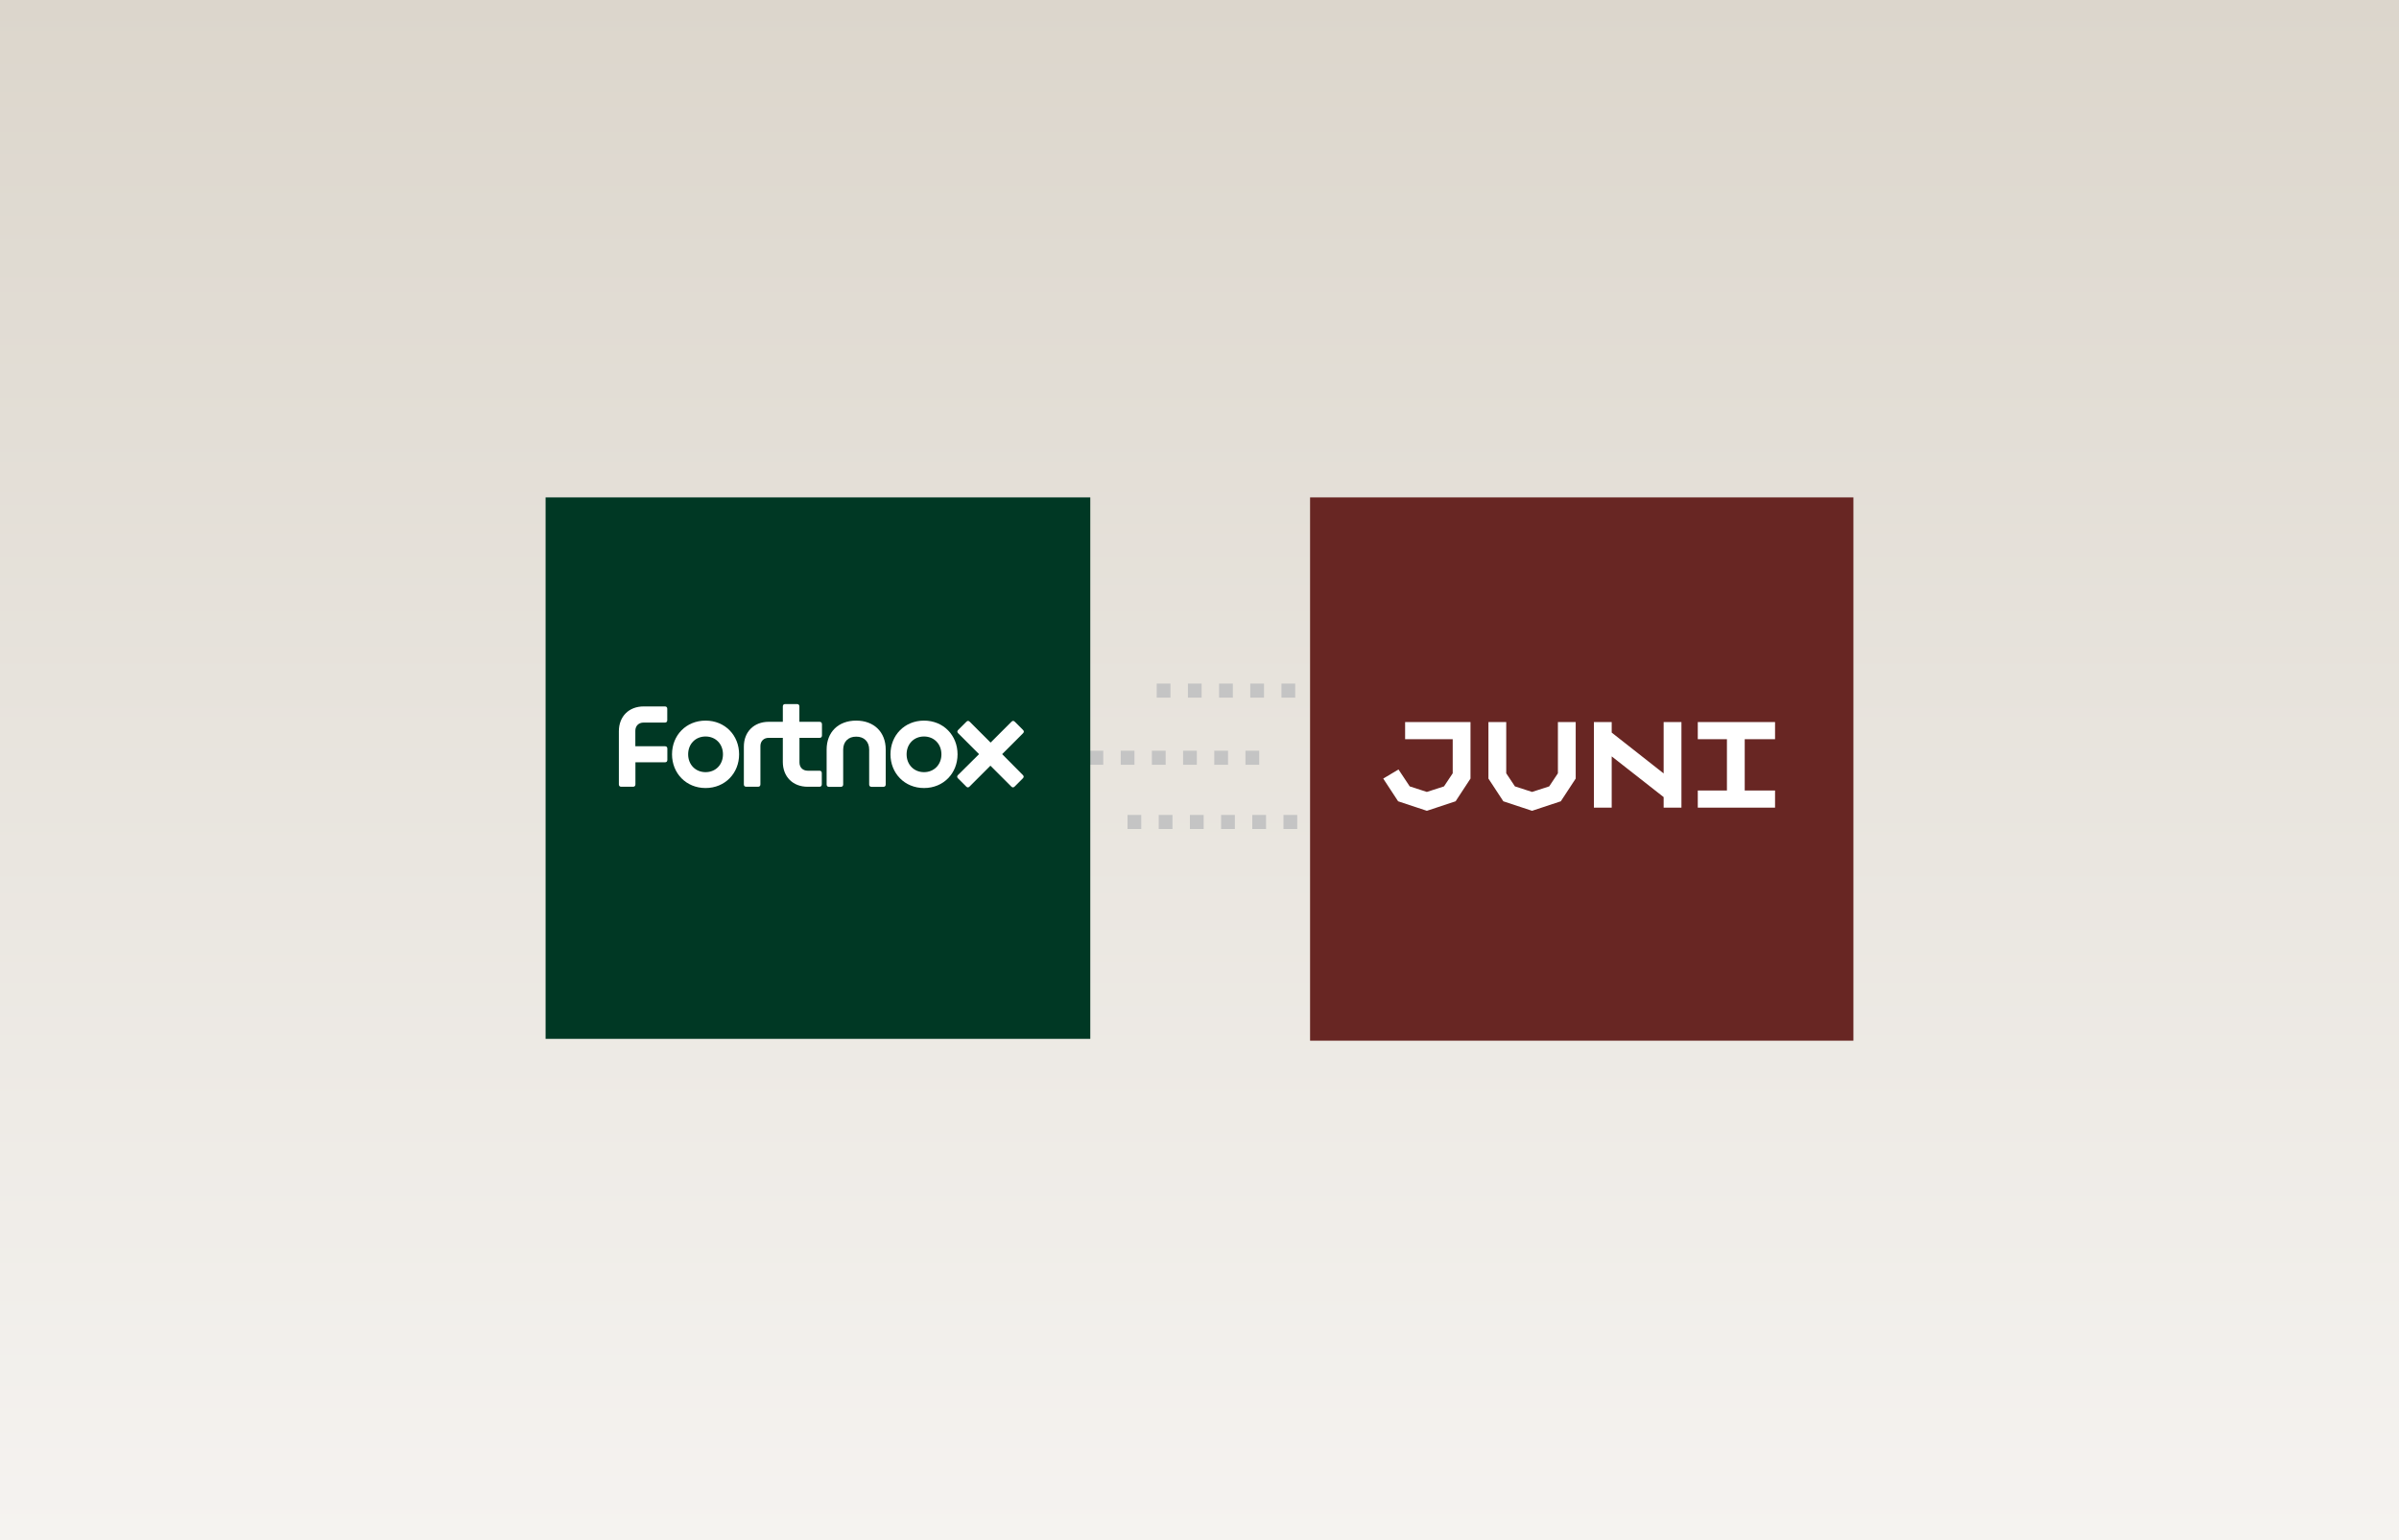 <svg width="598" height="384" viewBox="0 0 598 384" fill="none" xmlns="http://www.w3.org/2000/svg">
<rect x="0" y="0" width="598" height="384" fill="#808080" stroke="none"/>
<rect width="598" height="384" fill="url(#paint0_linear_526_2575)"/>
<path d="M263.81 190.66V187.147H267.237V190.66H263.81ZM271.585 190.66V187.147H275.012V190.66H271.585ZM279.359 190.66V187.147H282.786V190.66H279.359ZM287.134 190.66V187.147H290.561V190.66H287.134ZM294.908 190.66V187.147H298.335V190.66H294.908ZM302.682 190.66V187.147H306.109V190.66H302.682ZM310.457 190.66V187.147H313.884V190.66H310.457Z" fill="#C4C4C4"/>
<path d="M281.06 206.67V203.157H284.487V206.67H281.06ZM288.835 206.67V203.157H292.262V206.67H288.835ZM296.609 206.67V203.157H300.036V206.67H296.609ZM304.384 206.67V203.157H307.811V206.67H304.384ZM312.158 206.67V203.157H315.585V206.67H312.158ZM319.932 206.67V203.157H323.359V206.67H319.932ZM327.707 206.67V203.157H331.134V206.67H327.707Z" fill="#C4C4C4"/>
<path d="M288.334 173.924V170.411H291.761V173.924H288.334ZM296.108 173.924V170.411H299.535V173.924H296.108ZM303.883 173.924V170.411H307.31V173.924H303.883ZM311.657 173.924V170.411H315.084V173.924H311.657ZM319.431 173.924V170.411H322.858V173.924H319.431ZM327.206 173.924V170.411H330.633V173.924H327.206ZM334.98 173.924V170.411H338.407V173.924H334.98Z" fill="#C4C4C4"/>
<rect x="326.562" y="124" width="135.437" height="135.437" fill="#682623"/>
<g clip-path="url(#clip0_526_2575)">
<path d="M442.468 179.998H423.208V184.279H430.473V197.064H423.208V201.345H442.468V197.064H434.908V184.279H442.468V179.998ZM401.75 201.345V188.563L414.697 198.71V201.345H419.133V179.998H414.697V192.812L401.75 182.633V179.998H397.313V201.345H401.75ZM388.34 192.781L386.171 196.042L381.901 197.425L377.628 196.042L375.459 192.781V179.998H371.022V194.098L374.735 199.758L381.901 202.131L389.065 199.758L392.777 194.092V179.998H388.34V192.781ZM366.552 179.998H350.253V184.279H362.117V192.781L359.948 196.042L355.675 197.425L351.403 196.042L348.603 191.824L344.797 194.098L348.511 199.758L355.675 202.131L362.839 199.758L366.552 194.092V179.998Z" fill="white"/>
</g>
<rect x="136" y="124" width="135.776" height="134.982" fill="#003824"/>
<path d="M165.737 176.111H160.446C156.764 176.111 154.266 178.608 154.266 182.292V195.541C154.266 195.921 154.477 196.133 154.858 196.133H157.8C158.181 196.133 158.392 195.921 158.392 195.541V190.038H165.758C166.139 190.038 166.35 189.826 166.35 189.446V186.631C166.35 186.25 166.139 186.038 165.758 186.038H158.372V182.187C158.372 180.959 159.197 180.134 160.424 180.134H165.736C166.117 180.134 166.328 179.923 166.328 179.542V176.707C166.33 176.324 166.119 176.111 165.737 176.111Z" fill="white"/>
<path d="M175.876 179.646C171.008 179.646 167.516 183.329 167.516 188.049C167.516 192.768 171.029 196.451 175.876 196.451C180.723 196.451 184.236 192.768 184.236 188.049C184.236 183.329 180.743 179.646 175.876 179.646ZM175.876 192.494C173.379 192.494 171.537 190.632 171.537 188.05C171.537 185.467 173.357 183.605 175.876 183.605C178.394 183.605 180.215 185.467 180.215 188.05C180.214 190.632 178.394 192.494 175.876 192.494Z" fill="white"/>
<path d="M204.28 179.943H199.263V176.112C199.263 175.731 199.052 175.52 198.671 175.52H195.729C195.348 175.52 195.137 175.731 195.137 176.112V179.943H191.602C187.94 179.943 185.422 182.44 185.422 186.123V195.541C185.422 195.922 185.633 196.133 186.014 196.133H188.956C189.337 196.133 189.548 195.922 189.548 195.541V185.996C189.548 184.768 190.374 183.943 191.601 183.943H195.135V189.954C195.135 193.636 197.632 196.134 201.316 196.134H204.258C204.639 196.134 204.85 195.923 204.85 195.542V192.727C204.85 192.346 204.639 192.135 204.258 192.135H201.337C200.11 192.135 199.285 191.31 199.285 190.082V183.943H204.301C204.682 183.943 204.893 183.732 204.893 183.351V180.536C204.872 180.134 204.66 179.943 204.28 179.943Z" fill="white"/>
<path d="M213.42 179.646C208.975 179.646 206.055 182.504 206.055 186.863V195.562C206.055 195.943 206.266 196.154 206.647 196.154H209.589C209.97 196.154 210.181 195.943 210.181 195.562V186.863C210.181 184.895 211.472 183.625 213.419 183.646C215.366 183.624 216.657 184.873 216.657 186.863V195.562C216.657 195.943 216.868 196.154 217.249 196.154H220.192C220.572 196.154 220.784 195.943 220.784 195.562V186.863C220.785 182.505 217.864 179.646 213.42 179.646Z" fill="white"/>
<path d="M230.329 179.646C225.461 179.646 221.969 183.329 221.969 188.049C221.969 192.768 225.482 196.451 230.329 196.451C235.196 196.451 238.689 192.768 238.689 188.049C238.689 183.329 235.176 179.646 230.329 179.646ZM230.329 192.494C227.832 192.494 225.99 190.632 225.99 188.05C225.99 185.467 227.81 183.605 230.329 183.605C232.826 183.605 234.668 185.467 234.668 188.05C234.668 190.632 232.827 192.494 230.329 192.494Z" fill="white"/>
<path d="M249.804 188.005L255.01 182.799C255.285 182.524 255.285 182.249 255.01 181.974L252.957 179.921C252.682 179.646 252.407 179.646 252.132 179.921L246.926 185.127L241.72 179.921C241.445 179.646 241.17 179.646 240.895 179.921L238.842 181.974C238.567 182.249 238.567 182.524 238.842 182.799L244.048 188.005L238.8 193.211C238.525 193.486 238.525 193.761 238.8 194.036L240.853 196.089C241.128 196.364 241.403 196.364 241.678 196.089L246.884 190.883L252.09 196.089C252.365 196.364 252.64 196.364 252.915 196.089L254.968 194.036C255.243 193.761 255.243 193.486 254.968 193.211L249.804 188.005Z" fill="white"/>
<defs>
<linearGradient id="paint0_linear_526_2575" x1="299" y1="1.85574e-06" x2="299" y2="384" gradientUnits="userSpaceOnUse">
<stop stop-color="#DCD6CC"/>
<stop offset="1" stop-color="#F5F3F0"/>
</linearGradient>
<clipPath id="clip0_526_2575">
<rect width="97.671" height="22.139" fill="white" transform="translate(344.797 179.998)"/>
</clipPath>
</defs>
</svg>
